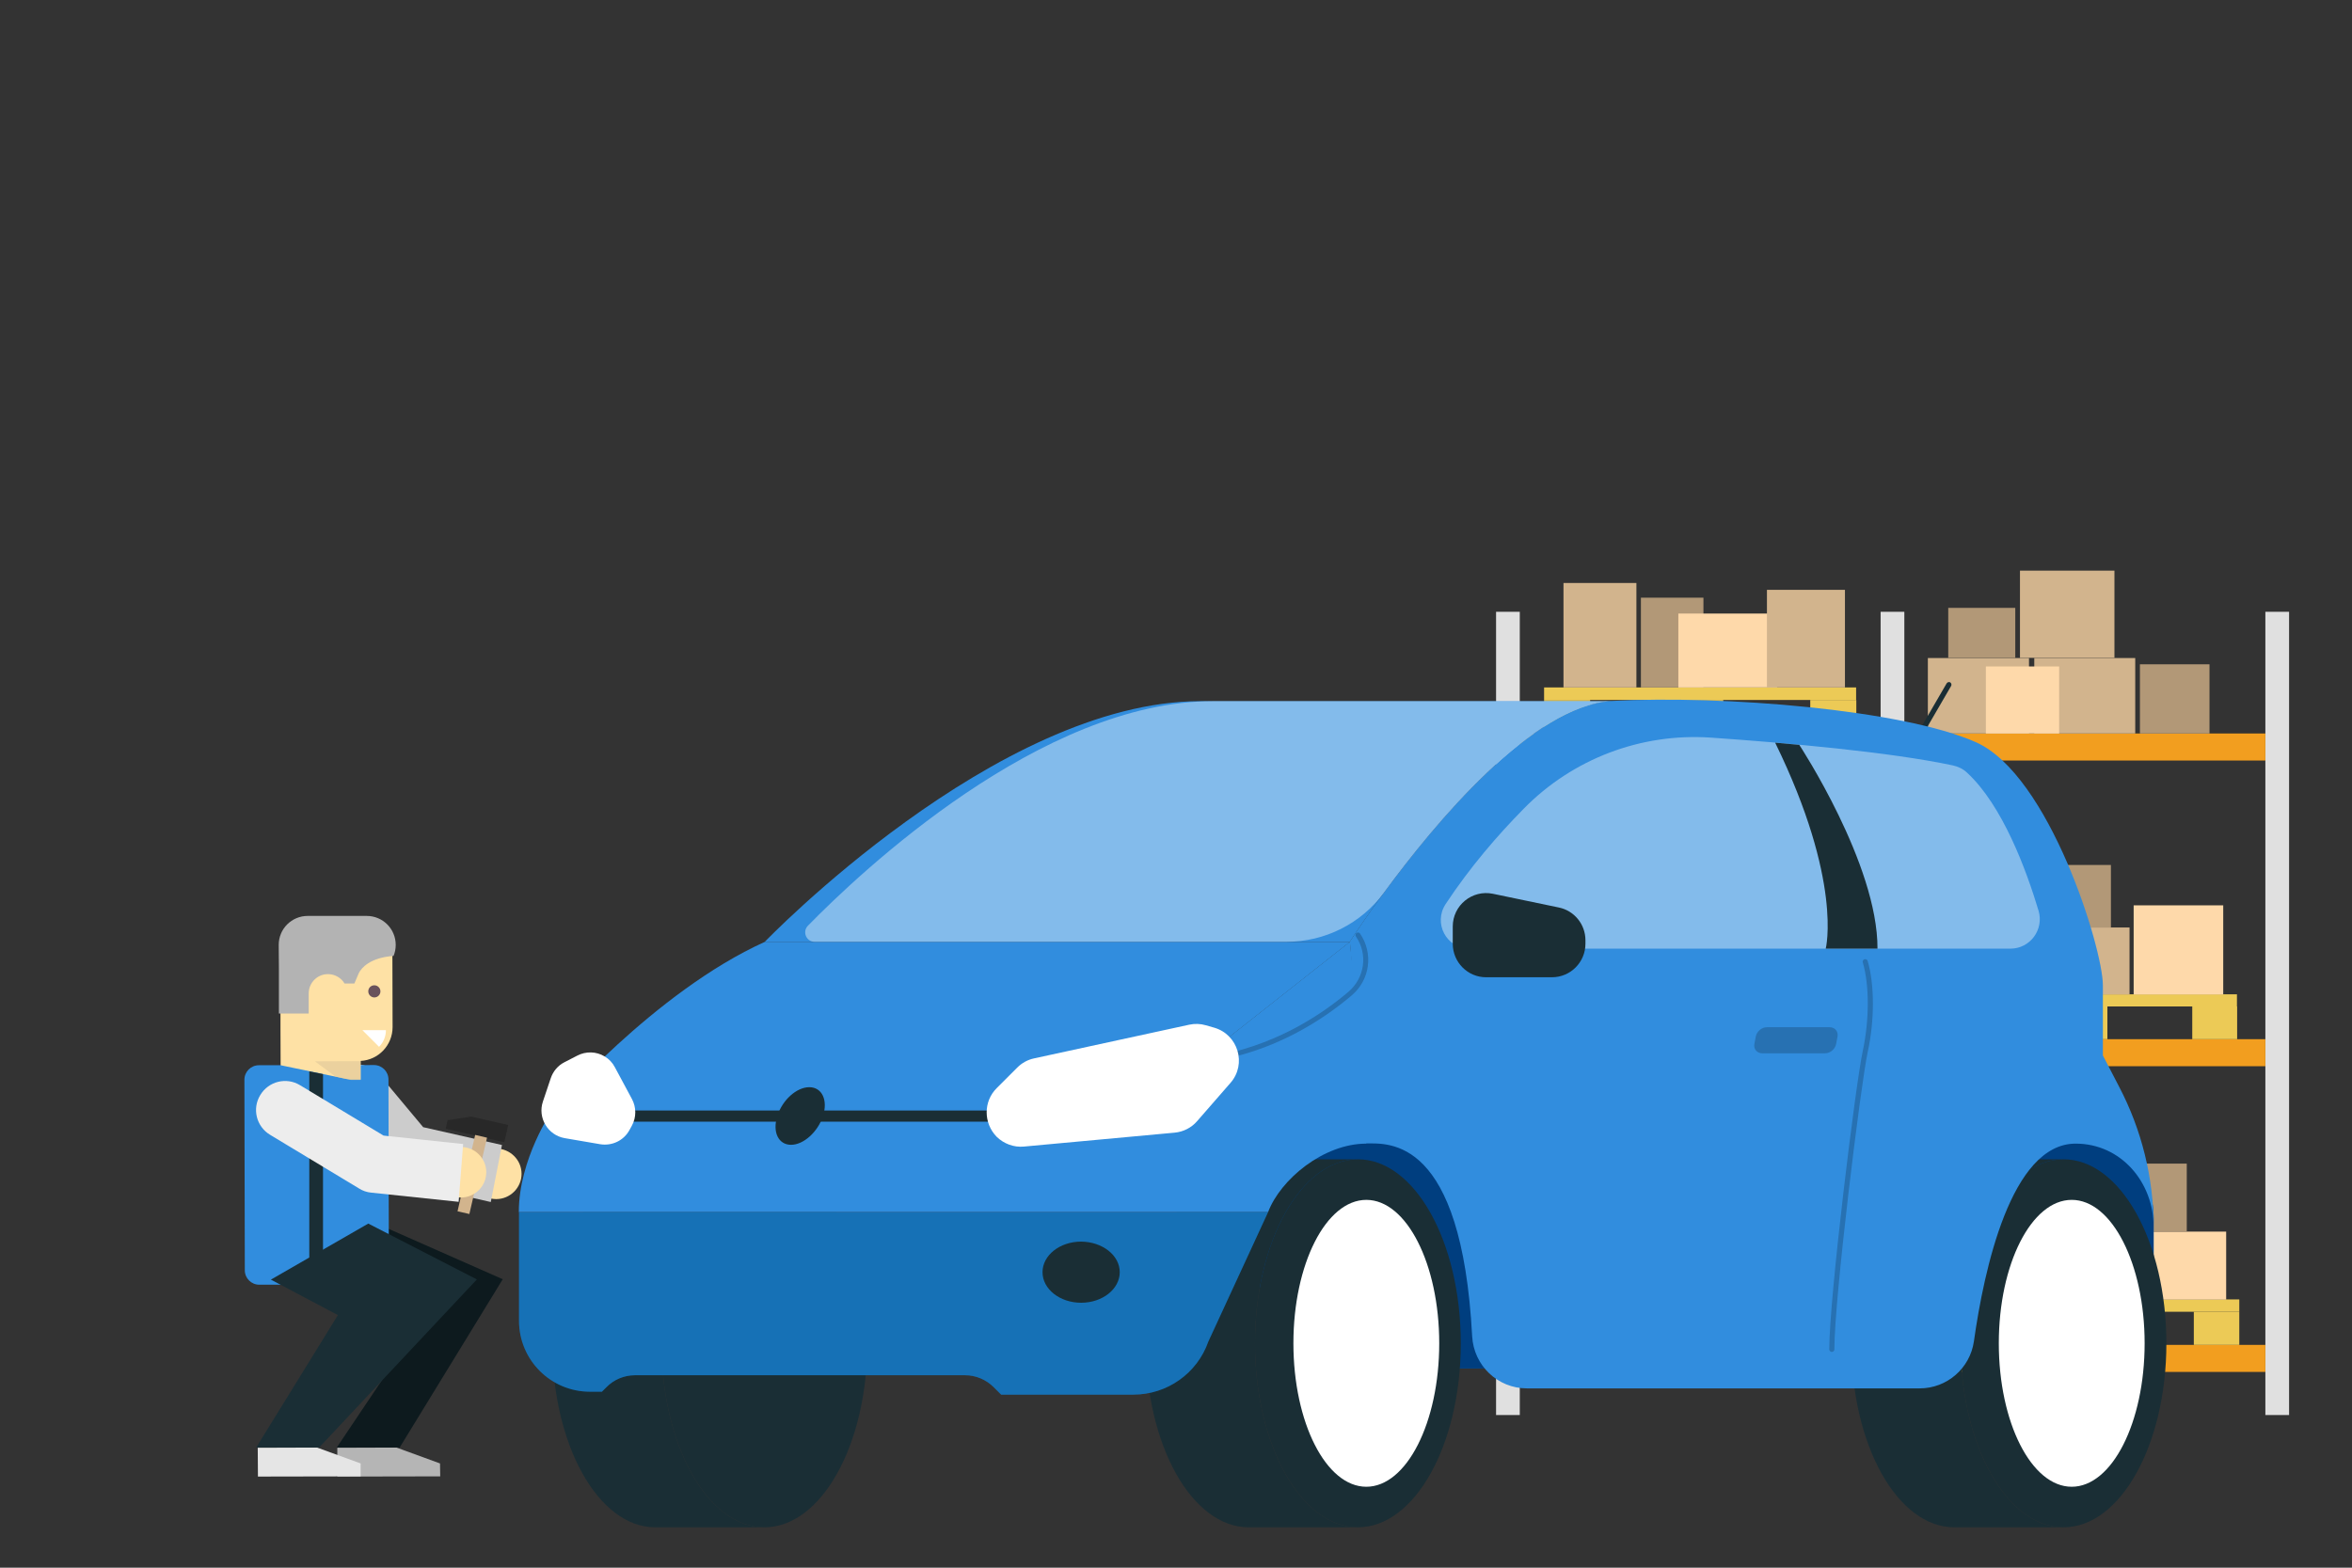 <?xml version="1.0" encoding="utf-8"?>
<!-- Generator: Adobe Illustrator 25.1.0, SVG Export Plug-In . SVG Version: 6.00 Build 0)  -->
<svg version="1.1" xmlns="http://www.w3.org/2000/svg" xmlns:xlink="http://www.w3.org/1999/xlink" x="0px" y="0px"
	 viewBox="0 0 1200 800" style="enable-background:new 0 0 1200 800;" xml:space="preserve">
<rect x="0" y="0" width="1200" height="800" fill="#333333" stroke="none"/>
<style type="text/css">
	.st0{fill:#E0E0E0;}
	.st1{fill:#F29E1F;}
	.st2{fill:#ECCA56;}
	.st3{fill:#B29877;}
	.st4{fill:#D2B48D;}
	.st5{fill:#FED9AA;}
	.st6{fill:#007CFF;}
	.st7{opacity:0.5;}
	.st8{fill:#1A2E35;}
	.st9{fill:#FFFFFF;}
	.st10{fill:#1672B7;}
	.st11{opacity:0.2;fill:#1672B7;}
	.st12{fill:#318DDE;}
	.st13{opacity:0.2;}
	.st14{opacity:0.4;fill:#FFFFFF;}
	.st15{fill:#FEE1A5;}
	.st16{fill:#CCCCCC;}
	.st17{fill:#B5B5B5;}
	.st18{fill:#0D1A1E;}
	.st19{opacity:0.61;fill:#DFC89B;}
	.st20{fill:#E5E5E5;}
	.st21{fill:#69525C;}
	.st22{fill:#B3B3B3;}
	.st23{fill:#282828;}
	.st24{fill:#EDEDED;}
</style>
<g id="Layer_2">
	<g>
		<rect x="763.3" y="312.2" class="st0" width="12.1" height="409.9"/>
		<rect x="959.5" y="312.2" class="st0" width="12.1" height="409.9"/>
		<rect x="1155.8" y="312.2" class="st0" width="12.1" height="409.9"/>
		<rect x="775.4" y="686.3" class="st1" width="184.2" height="13.8"/>
		<rect x="971.6" y="686.3" class="st1" width="184.2" height="13.8"/>
		<rect x="775.4" y="530.3" class="st1" width="184.2" height="13.8"/>
		<rect x="971.6" y="530.3" class="st1" width="184.2" height="13.8"/>
		<rect x="775.4" y="374.3" class="st1" width="184.2" height="13.8"/>
		<rect x="971.6" y="374.3" class="st1" width="184.2" height="13.8"/>
		<g>
			<rect x="790.7" y="663.7" class="st2" width="153.6" height="6.1"/>
			<rect x="790.7" y="669.9" class="st2" width="22.6" height="16.5"/>
			<rect x="856.2" y="669.9" class="st2" width="22.6" height="16.5"/>
			<rect x="921.6" y="669.9" class="st2" width="22.6" height="16.5"/>
		</g>
		<rect x="802" y="618.2" class="st3" width="60.9" height="45.5"/>
		<rect x="804.5" y="591.6" class="st4" width="35.6" height="26.6"/>
		<rect x="867.5" y="618.2" class="st4" width="60.9" height="45.5"/>
		<rect x="842.8" y="572.7" class="st5" width="60.9" height="45.5"/>
		<g>
			<rect x="984.9" y="663.1" class="st2" width="157.6" height="6.3"/>
			<rect x="984.9" y="669.4" class="st2" width="23.2" height="16.9"/>
			<rect x="1052.1" y="669.4" class="st2" width="23.2" height="16.9"/>
			<rect x="1119.3" y="669.4" class="st2" width="23.2" height="16.9"/>
		</g>
		<rect x="991.6" y="628.5" class="st5" width="46.4" height="34.7"/>
		<rect x="1040.5" y="628.5" class="st4" width="46.4" height="34.7"/>
		<rect x="1089.4" y="628.5" class="st5" width="46.4" height="34.7"/>
		<rect x="1069.3" y="593.8" class="st3" width="46.4" height="34.7"/>
		<rect x="1019.5" y="593.8" class="st5" width="46.4" height="34.7"/>
		<g>
			<rect x="786.9" y="506.6" class="st2" width="161.1" height="6.4"/>
			<rect x="786.9" y="513" class="st2" width="23.7" height="17.3"/>
			<rect x="855.6" y="513" class="st2" width="23.7" height="17.3"/>
			<rect x="924.3" y="513" class="st2" width="23.7" height="17.3"/>
		</g>
		<rect x="801.4" y="468.5" class="st3" width="51" height="38.1"/>
		<rect x="806.5" y="440.6" class="st4" width="37.4" height="27.9"/>
		<rect x="856.2" y="468.5" class="st3" width="51" height="38.1"/>
		<rect x="901.9" y="456.1" class="st5" width="40.3" height="50.4"/>
		<rect x="846.7" y="430" class="st4" width="51.4" height="38.4"/>
		<g>
			<rect x="986" y="507.4" class="st2" width="155.3" height="6.2"/>
			<rect x="986" y="513.6" class="st2" width="22.9" height="16.7"/>
			<rect x="1052.3" y="513.6" class="st2" width="22.9" height="16.7"/>
			<rect x="1118.5" y="513.6" class="st2" width="22.9" height="16.7"/>
		</g>
		<rect x="992.6" y="473.3" class="st3" width="45.7" height="34.2"/>
		<rect x="1040.8" y="473.3" class="st4" width="45.7" height="34.2"/>
		<rect x="1018.9" y="484.4" class="st5" width="30.8" height="23"/>
		<rect x="1088.6" y="462" class="st5" width="45.7" height="45.5"/>
		<rect x="1034.3" y="441.4" class="st3" width="42.7" height="31.9"/>
		<rect x="1000.4" y="450.7" class="st4" width="30.3" height="22.6"/>
		<g>
			<rect x="787.8" y="350.8" class="st2" width="159.2" height="6.4"/>
			<rect x="787.8" y="357.2" class="st2" width="23.5" height="17.1"/>
			<rect x="855.7" y="357.2" class="st2" width="23.5" height="17.1"/>
			<rect x="923.6" y="357.2" class="st2" width="23.5" height="17.1"/>
		</g>
		<rect x="797.7" y="297.5" class="st4" width="37.2" height="53.3"/>
		<rect x="837.2" y="305" class="st3" width="31.9" height="45.8"/>
		<rect x="856.3" y="313.1" class="st5" width="50.4" height="37.7"/>
		<rect x="901.5" y="301" class="st4" width="39.8" height="49.8"/>
		<rect x="983.6" y="335.8" class="st4" width="51.6" height="38.5"/>
		<rect x="1037.9" y="335.8" class="st4" width="51.5" height="38.5"/>
		<rect x="1013.2" y="340.1" class="st5" width="37.4" height="34.2"/>
		<rect x="1091.8" y="339" class="st3" width="35.5" height="35.3"/>
		<rect x="1030.6" y="291.2" class="st4" width="48.2" height="44.5"/>
		<rect x="994" y="310.2" class="st3" width="34.2" height="25.5"/>
	</g>
</g>
<g id="Layer_1">
	<g>
		<path class="st6" d="M1098.9,698.3h-456V556.2h401.9l37.5,30.5c10.5,8.5,16.5,21.3,16.5,34.7V698.3z"/>
		<path class="st7" d="M1098.9,698.3h-456V556.2h401.9l37.5,30.5c10.5,8.5,16.5,21.3,16.5,34.7V698.3z"/>
	</g>
	<g>
		<path class="st8" d="M640.3,685.5c0-51.9,23.5-93.9,52.5-93.9h-55.7c-29,0-52.5,42.1-52.5,93.9c0,51.9,23.5,93.9,52.5,93.9h55.7
			C663.8,779.4,640.3,737.4,640.3,685.5z"/>
		<ellipse class="st8" cx="692.8" cy="685.5" rx="52.5" ry="93.9"/>
		<ellipse class="st9" cx="697.1" cy="685.5" rx="37.2" ry="73.2"/>
	</g>
	<g>
		<path class="st8" d="M337.5,685.5c0-51.9,23.5-93.9,52.5-93.9h-55.7c-29,0-52.5,42.1-52.5,93.9c0,51.9,23.5,93.9,52.5,93.9H390
			C361,779.4,337.5,737.4,337.5,685.5z"/>
		<ellipse class="st8" cx="390" cy="685.5" rx="52.5" ry="93.9"/>
	</g>
	<g>
		<path class="st8" d="M1000.3,685.5c0-51.9,23.5-93.9,52.5-93.9h-55.7c-29,0-52.5,42.1-52.5,93.9c0,51.9,23.5,93.9,52.5,93.9h55.7
			C1023.8,779.4,1000.3,737.4,1000.3,685.5z"/>
		<ellipse class="st8" cx="1052.8" cy="685.5" rx="52.5" ry="93.9"/>
		<ellipse class="st9" cx="1057" cy="685.5" rx="37.2" ry="73.2"/>
	</g>
	<g>
		<path class="st10" d="M578.2,711.7h-67.4l-3.8-3.8c-3.9-3.9-9.2-6.1-14.6-6.1H324c-5.5,0-10.8,2.2-14.6,6.1l-2.3,2.3h-6.1
			c-20,0-36.2-16.2-36.2-36.2v-55.5H647l-30.5,66.1C610.8,700.9,595.4,711.7,578.2,711.7z"/>
		<path class="st11" d="M578.2,711.7h-67.4l-3.8-3.8c-3.9-3.9-9.2-6.1-14.6-6.1H324c-5.5,0-10.8,2.2-14.6,6.1l-2.3,2.3h-6.1
			c-20,0-36.2-16.2-36.2-36.2v-55.5H647l-30.5,66.1C610.8,700.9,595.4,711.7,578.2,711.7z"/>
	</g>
	<path class="st8" d="M976.1,382.2c-0.2,0-0.5-0.1-0.7-0.2c-0.6-0.4-0.8-1.2-0.5-1.8l18.3-31.5c0.4-0.6,1.2-0.8,1.8-0.5
		c0.6,0.4,0.8,1.2,0.5,1.8l-18.3,31.5C977,381.9,976.6,382.2,976.1,382.2z"/>
	<path class="st12" d="M1072.9,538.6v-35.8c0-18.8-27.3-107.5-64.9-124.1c-37.6-16.6-128.4-24-185.7-21
		c-57.2,3.1-133.6,122.8-133.6,122.8l8.3,103c11.6,0,48.7-3.5,54.1,98.4c0.8,14.9,13,26.6,27.9,26.6h200.4c13.9,0,25.7-10.2,27.7-24
		c5.1-36.3,18.9-100.9,51.9-100.9c23.2,0,39.8,19.8,39.8,42.5l0,0c0-25-6.1-49.6-17.7-71.7L1072.9,538.6z"/>
	<path class="st12" d="M612.6,357.8c-104.3,0-222.4,122.8-222.4,122.8h298.5c0,0,76.3-119.7,133.6-122.8H612.6z"/>
	<path class="st12" d="M688.7,480.6l-110.3,87l-296.7-0.9c0,0-17,24.8-17,51.8c18.5,0,360.7,0,382.3,0c6.3-16.6,28.2-34.9,50.1-34.9
		C697,552.7,688.7,480.6,688.7,480.6z"/>
	<path class="st13" d="M616.6,542c-0.6,0-1.2-0.5-1.3-1.1c-0.1-0.7,0.4-1.4,1.1-1.5c32.5-4.9,56.9-20.8,71.6-33.3
		c8.3-7.1,10-19.2,3.8-28.2c-0.4-0.6-0.3-1.4,0.3-1.8c0.6-0.4,1.4-0.3,1.8,0.3c6.9,10.1,5.1,23.7-4.3,31.6
		c-15,12.7-39.7,28.9-72.9,33.9C616.7,542,616.6,542,616.6,542z"/>
	<path class="st12" d="M281.8,566.7c0,0,52.1-60.7,108.5-86.1h298.5l-110.3,87L281.8,566.7z"/>
	<rect x="316.9" y="566.7" class="st8" width="195.7" height="5.7"/>
	<path class="st9" d="M508.5,555.3l10.5-10.5c2.4-2.4,5.3-4,8.6-4.7l79.2-17.2c2.8-0.6,5.7-0.5,8.4,0.3l4.2,1.2
		c12.3,3.5,16.8,18.6,8.4,28.2l-17,19.5c-2.9,3.4-7.1,5.5-11.5,5.9l-76.9,7.1c-5.1,0.5-10.2-1.4-13.9-5l0,0
		C501.7,573.1,501.7,562.1,508.5,555.3z"/>
	<path class="st9" d="M322.4,560.8l-8.7-16.2c-1.2-2.3-3-4.2-5.2-5.5l0,0c-4.3-2.6-9.6-2.7-14-0.4l-6.6,3.4
		c-3.3,1.7-5.7,4.6-6.9,8.1l-4,11.9c-2.8,8.3,2.5,17.2,11.1,18.7l18.1,3.1c6.1,1,12.1-1.9,15-7.3l1.2-2.2
		C324.7,570.2,324.7,565.1,322.4,560.8z"/>
	<path class="st14" d="M749.7,484.1h276c10.1,0,17.2-9.7,14.4-19.3c-6.3-21-18.4-53.8-36.5-70.5c-2-1.9-4.5-3.1-7.2-3.7
		c-32.5-6.9-84.8-11.5-123.6-14.2c-35.6-2.4-70.4,10.8-95.4,36.3c-13.2,13.4-27.4,29.8-39.8,48.6C731.1,471.1,738,484.1,749.7,484.1
		z"/>
	<path class="st8" d="M571.3,649.2c0,8.6-8.8,15.6-19.7,15.6c-10.9,0-19.7-7-19.7-15.6c0-8.6,8.8-15.6,19.7-15.6
		C562.5,633.7,571.3,640.6,571.3,649.2z"/>
	<path class="st8" d="M412.9,554.8c6.5,0,9.6,6.6,7,14.7c-2.6,8.1-9.9,14.7-16.3,14.7c-6.5,0-9.6-6.6-7-14.7
		C399.1,561.4,406.4,554.8,412.9,554.8z"/>
	<path class="st8" d="M741.2,481.6v-8.8c0-10.8,9.9-18.9,20.5-16.7l33.6,7c7.9,1.6,13.6,8.6,13.6,16.7v1.8c0,9.4-7.6,17.1-17.1,17.1
		h-33.6C748.8,498.7,741.2,491,741.2,481.6z"/>
	<path class="st8" d="M918,380.1c0,0-4.5-0.4-12.3-1.1c34.6,70.8,25.8,105.1,25.8,105.1h26.4C958.1,441,918,380.1,918,380.1z"/>
	<path class="st13" d="M934.6,689.9c-0.7,0-1.3-0.6-1.3-1.3c0-26.5,13.5-135.9,17.1-152.3c3.4-15.9,3.4-33.7,0-45.2
		c-0.2-0.7,0.2-1.4,0.9-1.6c0.7-0.2,1.4,0.2,1.6,0.9c3.5,11.9,3.6,30.2,0,46.5c-3.5,16.3-17,125.3-17,151.8
		C935.9,689.3,935.3,689.9,934.6,689.9z"/>
	<path class="st13" d="M931.1,537.5h-32c-2.7,0-4.5-2.2-4-4.8l0.7-3.7c0.5-2.7,3-4.8,5.7-4.8h32c2.7,0,4.5,2.2,4,4.8l-0.7,3.7
		C936.3,535.4,933.8,537.5,931.1,537.5z"/>
	<path class="st14" d="M619,357.8c-87.8,0-179.9,87.1-206.8,114.6c-3,3.1-0.8,8.2,3.4,8.2h240.8c19.6,0,38.1-9.3,49.7-25.1
		c25.9-35.3,75.8-95.5,116.2-97.7H619z"/>
	<g>
		<path class="st15" d="M266.1,599c0,7.1-5.8,12.9-12.9,12.9c-7.1,0-12.9-5.8-12.9-12.9s5.8-12.9,12.9-12.9
			C260.3,586.2,266.1,591.9,266.1,599z"/>
		<g>
			<path class="st16" d="M256.1,584.3l-5.7,29.1l-46-10.5c-3.2-0.7-6-2.4-8.1-4.9l-25.4-30.4c-5.2-6.3-4.4-15.6,1.9-20.9
				c6.3-5.2,15.6-4.4,20.9,1.9l22.2,26.6L256.1,584.3z"/>
		</g>
	</g>
	<polygon class="st17" points="172.1,738.8 172.1,753.5 224.6,753.4 224.5,746.8 202.3,738.7 	"/>
	<polygon class="st18" points="150.2,653 217.5,670.6 171.8,738.7 203.9,738.7 256.5,652.8 196.5,626.3 	"/>
	<path class="st12" d="M198.4,648.1c0,4.1-3.3,7.4-7.4,7.4l-40.2,0.1c-4.1,0-7.4-3.3-7.4-7.4l-0.2-97.2c0-4.1,3.3-7.4,7.4-7.4
		l40.2-0.1c4.1,0,7.4,3.3,7.4,7.4L198.4,648.1z"/>
	<path class="st15" d="M182.9,468.7l-22.6,0c-9.5,0-17.3,7.8-17.3,17.3l0.1,29.7l0,8.5l0.1,26.8l40.8-0.1l0-9.5
		c9.1-0.5,16.3-8,16.3-17.3l-0.1-38.3C200.2,476.4,192.5,468.7,182.9,468.7z"/>
	<path class="st12" d="M179.7,551.2l0.2,96.9c0,4.1-3.3,7.4-7.4,7.4l-40.2,0.1c-4.1,0-7.4-3.3-7.4-7.4l-0.2-97.2
		c0-4.1,3.3-7.4,7.4-7.4l11.1,0L179.7,551.2z"/>
	<polygon class="st19" points="184,541.5 160.7,541.6 171.3,549.5 179,551.1 184,551.1 	"/>
	<polygon class="st20" points="131.5,738.8 131.6,753.5 184,753.4 184,746.8 161.8,738.7 	"/>
	<path class="st21" d="M187.9,505.9c0,1.7,1.4,3.1,3.1,3.1c1.7,0,3.1-1.4,3.1-3.1c0-1.7-1.4-3.1-3.1-3.1
		C189.2,502.8,187.9,504.2,187.9,505.9z"/>
	<path class="st22" d="M142.2,482.2c0-8.2,6.6-14.8,14.8-14.8l30.1,0c8.2,0,14.8,6.6,14.8,14.8c0,2-0.4,3.9-1.1,5.6
		c-12.1,0.9-16.4,6.2-17.7,8.7l-2.3,5.4l-5,0c-1.7-2.9-4.9-4.8-8.5-4.8c-5.4,0-9.8,4.4-9.8,9.9l0,10.2l-15.2,0l0-19.3l0-3.9
		L142.2,482.2L142.2,482.2z"/>
	<path class="st9" d="M184.9,525.7l8.5,8.5c2.3-2.3,3.5-5.4,3.5-8.5H184.9z"/>
	<polygon class="st8" points="138.2,653 172.4,671.1 130.7,738.7 162.8,738.7 243.3,652.9 187.9,624.4 	"/>
	<polygon class="st8" points="164.8,642.9 157.8,642.9 157.8,546.7 164.8,548.1 	"/>
	<g>
		<polygon class="st23" points="257.3,582.9 227.4,576 228.4,571.6 240.5,569.8 259.3,574.1 		"/>
		
			<rect x="237.7" y="579.6" transform="matrix(0.974 0.225 -0.225 0.974 141.326 -38.849)" class="st4" width="6.2" height="40"/>
	</g>
	<path class="st15" d="M248.1,598.2c0,7.1-5.8,12.9-12.9,12.9c-7.1,0-12.9-5.8-12.9-12.9c0-7.1,5.8-12.9,12.9-12.9
		C242.3,585.3,248.1,591.1,248.1,598.2z"/>
	<g>
		<path class="st24" d="M236.3,583.8l-2.3,29.5l-44.7-4.7c-2.1-0.2-4.2-0.9-6.1-2.1l-45.4-27.4c-7-4.2-9.3-13.3-5-20.3
			c4.2-7,13.3-9.3,20.3-5l42.6,25.7L236.3,583.8z"/>
	</g>
</g>
</svg>
